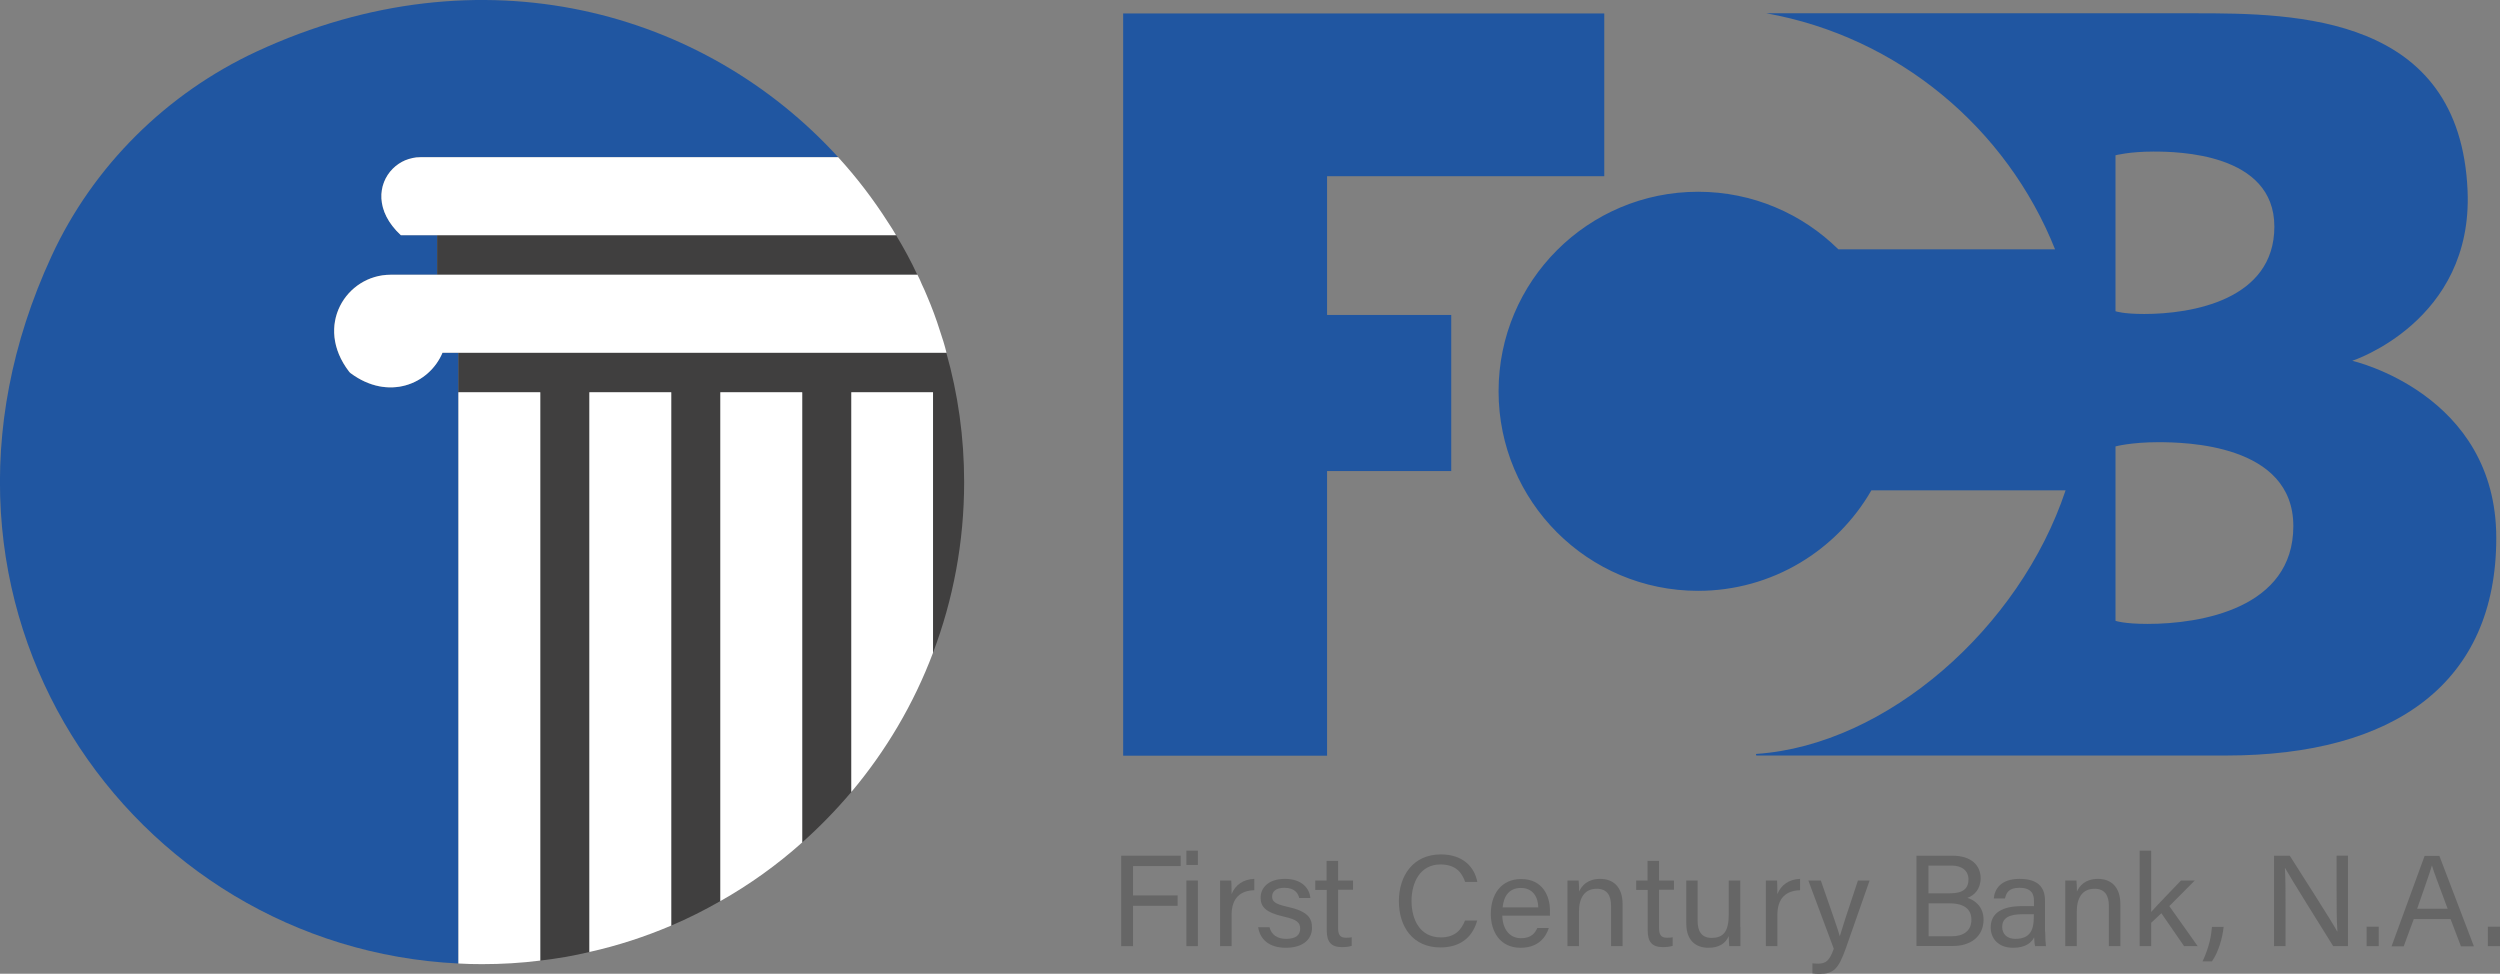 <?xml version="1.0" encoding="UTF-8"?>
<svg id="Layer_2" data-name="Layer 2" xmlns="http://www.w3.org/2000/svg" viewBox="0 0 154.23 60.07">
  <rect x="0" y="0" width="154.23" height="60.07" fill="#808080" stroke="none"/>
  <defs>
    <style>
      .cls-1 {
        fill: #403f3f;
      }

      .cls-2 {
        fill: #2056a1;
      }

      .cls-3 {
        fill: #fff;
      }

      .cls-4 {
        fill: #666;
      }
    </style>
  </defs>
  <g id="Layer_1-2" data-name="Layer 1">
    <g>
      <g>
        <polygon class="cls-2" points="81.87 10.87 98.97 10.87 98.97 .83 81.87 .83 80.09 .83 69.29 .83 69.29 46.62 81.87 46.62 81.87 29.06 89.53 29.06 89.53 19.43 81.87 19.43 81.87 10.87"/>
        <path class="cls-2" d="M145.11,22.26s7.46-2.42,7.12-10.49c-.46-10.86-10.6-10.95-16.82-10.95h-26.44c8.13,1.46,14.82,7.07,17.81,14.56h-13.37c-2.22-2.19-5.28-3.55-8.65-3.55-6.8,0-12.31,5.51-12.31,12.31s5.51,12.31,12.31,12.31c4.57,0,8.56-2.5,10.69-6.2h11.98c-2.83,8.5-11.04,15.71-19.06,16.26-.06,0-.05.1,0,.1h28.96c10.43,0,16.67-4.51,16.67-13.42s-8.88-10.93-8.88-10.93ZM130.51,9.58s.86-.23,2.34-.23,7.46.09,7.46,4.63-5.12,5.39-8.03,5.39c-1.31,0-1.77-.17-1.77-.17v-9.62ZM132.49,38.49c-1.46,0-1.98-.19-1.98-.19v-10.76s.96-.26,2.62-.26,8.35.1,8.35,5.18-5.72,6.03-8.99,6.03Z"/>
      </g>
      <g>
        <path class="cls-4" d="M69.17,52.79h3.67v.64h-2.94v1.81h2.75v.64h-2.75v2.49h-.73v-5.58Z"/>
        <path class="cls-4" d="M73.19,52.48h.71v.88h-.71v-.88ZM73.19,54.32h.71v4.05h-.71v-4.05Z"/>
        <path class="cls-4" d="M75.27,55.42c0-.54,0-.87,0-1.1h.69c.01.12.02.45.02.84.22-.56.72-.92,1.4-.94v.7c-.84.02-1.4.47-1.4,1.52v1.93h-.71v-2.95Z"/>
        <path class="cls-4" d="M78.32,57.21c.12.45.46.71,1.03.71.62,0,.86-.26.86-.63s-.19-.56-1-.74c-1.19-.27-1.44-.64-1.44-1.18s.42-1.15,1.5-1.15,1.52.62,1.57,1.18h-.69c-.06-.26-.25-.63-.91-.63-.59,0-.76.28-.76.54,0,.3.17.46.94.63,1.27.28,1.52.7,1.52,1.3,0,.71-.56,1.23-1.61,1.23s-1.6-.53-1.71-1.27h.7Z"/>
        <path class="cls-4" d="M81.13,54.32h.71v-1.21h.71v1.21h.92v.57h-.92v2.35c0,.4.1.61.48.61.1,0,.25,0,.36-.03v.53c-.17.06-.41.08-.61.08-.66,0-.93-.33-.93-1.02v-2.51h-.71v-.57Z"/>
        <path class="cls-4" d="M91.13,56.79c-.26.95-.96,1.66-2.27,1.66-1.69,0-2.56-1.27-2.56-2.85s.88-2.89,2.59-2.89c1.35,0,2.07.76,2.25,1.7h-.75c-.21-.61-.61-1.08-1.53-1.08-1.24,0-1.78,1.1-1.78,2.25s.52,2.25,1.81,2.25c.89,0,1.27-.49,1.49-1.04h.75Z"/>
        <path class="cls-4" d="M92.68,56.48c.01.82.44,1.4,1.15,1.4.64,0,.87-.32,1.01-.63h.71c-.17.53-.62,1.22-1.74,1.22-1.3,0-1.84-1.04-1.84-2.08,0-1.21.63-2.16,1.87-2.16,1.34,0,1.78,1.06,1.78,1.94,0,.12,0,.21,0,.32h-2.93ZM94.9,55.98c-.01-.64-.34-1.2-1.07-1.2s-1.06.5-1.13,1.2h2.2Z"/>
        <path class="cls-4" d="M96.7,55.34c0-.35,0-.71,0-1.02h.69c.02.12.03.54.03.68.16-.35.51-.78,1.3-.78s1.38.48,1.38,1.56v2.59h-.71v-2.49c0-.62-.24-1.05-.88-1.05-.78,0-1.1.59-1.1,1.42v2.12h-.71v-3.03Z"/>
        <path class="cls-4" d="M100.93,54.32h.71v-1.21h.71v1.21h.92v.57h-.92v2.35c0,.4.1.61.48.61.1,0,.25,0,.36-.03v.53c-.17.06-.41.08-.61.08-.66,0-.93-.33-.93-1.02v-2.51h-.71v-.57Z"/>
        <path class="cls-4" d="M107.37,57.19c0,.39,0,.92,0,1.18h-.69c-.02-.11-.02-.36-.03-.62-.2.45-.59.72-1.26.72s-1.36-.35-1.36-1.5v-2.65h.7v2.5c0,.54.18,1.04.86,1.04.76,0,1.06-.43,1.06-1.46v-2.08h.71v2.87Z"/>
        <path class="cls-4" d="M108.94,55.42c0-.54,0-.87,0-1.1h.69c.01.12.02.45.02.84.22-.56.72-.92,1.4-.94v.7c-.84.02-1.4.47-1.4,1.52v1.93h-.71v-2.95Z"/>
        <path class="cls-4" d="M112.33,54.32c.68,1.95,1.06,3.03,1.17,3.44h0c.13-.45.44-1.41,1.12-3.44h.72l-1.47,4.19c-.45,1.26-.75,1.57-1.61,1.57-.13,0-.29,0-.45-.03v-.62c.11.01.24.02.35.02.52,0,.72-.23.97-.92l-1.57-4.21h.77Z"/>
        <path class="cls-4" d="M118.24,52.79h2.21c1.18,0,1.74.61,1.74,1.39,0,.66-.39,1.07-.82,1.21.41.12,1,.51,1,1.34,0,1.06-.82,1.63-1.88,1.63h-2.26v-5.58ZM120.31,55.11c.81,0,1.13-.31,1.13-.86,0-.51-.38-.85-1.03-.85h-1.44v1.71h1.33ZM118.98,57.76h1.43c.69,0,1.21-.31,1.21-1.02,0-.62-.41-1.01-1.34-1.01h-1.3v2.03Z"/>
        <path class="cls-4" d="M126.17,57.47c0,.37.03.79.05.9h-.67c-.03-.1-.05-.31-.06-.54-.15.29-.49.64-1.29.64-.98,0-1.39-.63-1.39-1.25,0-.92.74-1.32,1.94-1.32h.73v-.33c0-.37-.12-.8-.9-.8-.69,0-.81.34-.89.66h-.69c.05-.55.4-1.21,1.59-1.21,1.06,0,1.57.45,1.57,1.34v1.92ZM125.48,56.4c-.13,0-.43,0-.7,0-.82,0-1.26.22-1.26.79,0,.42.29.73.81.73.99,0,1.14-.65,1.14-1.38v-.13Z"/>
        <path class="cls-4" d="M127.41,55.34c0-.35,0-.71,0-1.02h.69c.02.12.03.54.03.68.16-.35.51-.78,1.3-.78s1.38.48,1.38,1.56v2.59h-.71v-2.49c0-.62-.24-1.05-.88-1.05-.78,0-1.1.59-1.1,1.42v2.12h-.71v-3.03Z"/>
        <path class="cls-4" d="M132.71,56.26c.35-.4,1.28-1.35,1.84-1.94h.85l-1.57,1.58,1.75,2.47h-.84l-1.4-2.03-.63.59v1.44h-.71v-5.89h.71v3.77Z"/>
        <path class="cls-4" d="M135.88,59.31c.42-.9.54-1.6.58-2.13h.72c-.07.71-.33,1.57-.72,2.13h-.58Z"/>
        <path class="cls-4" d="M140.29,58.37v-5.58h.97c.87,1.37,2.61,4.08,2.93,4.68h.01c-.05-.72-.05-1.6-.05-2.51v-2.17h.7v5.58h-.91c-.75-1.2-2.62-4.19-2.97-4.82h-.01c.04.65.04,1.57.04,2.58v2.24h-.71Z"/>
        <path class="cls-4" d="M146,58.37v-1.2h.75v1.2h-.75Z"/>
        <path class="cls-4" d="M148.91,56.7l-.62,1.68h-.75l2.04-5.58h.91l2.13,5.58h-.8l-.64-1.68h-2.29ZM151,56.06c-.55-1.48-.85-2.25-.97-2.67h0c-.13.46-.47,1.4-.91,2.67h1.89Z"/>
        <path class="cls-4" d="M153.48,58.37v-1.2h.75v1.2h-.75Z"/>
      </g>
      <g>
        <path class="cls-2" d="M27.3,21.76h.98v37.68C8.1,58.47-6.8,37.4,3.18,15.8c2.57-5.57,7.11-10.05,12.67-12.63,13.89-6.43,27.64-2.49,35.86,6.53h-25.78c-.66,0-1.26.27-1.7.71-.92.92-1.11,2.61.5,4.1h2.24s0,2.44,0,2.44h-2.88c-2.73,0-4.73,3.15-2.56,5.98.03.03.06.07.09.09,2.33,1.73,4.85.69,5.67-1.26Z"/>
        <path class="cls-1" d="M56.59,16.95h-29.62v-2.44h28.31c.48.79.92,1.6,1.31,2.44Z"/>
        <path class="cls-3" d="M55.28,14.51h-30.55c-1.61-1.49-1.42-3.18-.5-4.1.44-.44,1.04-.71,1.7-.71h25.78c1.15,1.26,2.18,2.61,3.09,4.04.17.25.33.51.48.77Z"/>
        <path class="cls-1" d="M57.56,40.27v-16.07h-5.04v24.66c-.94,1.11-1.95,2.15-3.03,3.11v-27.77h-5.05v31.39c-.98.56-1.99,1.07-3.03,1.51V24.2h-5.05v34.53c-.99.24-2,.41-3.03.53V24.2h-5.05v-2.44h30.1c.72,2.54,1.1,5.21,1.1,7.98,0,3.71-.68,7.26-1.92,10.53Z"/>
        <path class="cls-3" d="M33.33,24.21v35.05c-1.18.15-2.37.22-3.59.22-.49,0-.98-.01-1.46-.04V24.2h5.04s.01,0,.01.01Z"/>
        <path class="cls-3" d="M41.41,24.21v32.89c-1.62.69-3.3,1.24-5.05,1.63V24.2h5.04s.01,0,.01.01Z"/>
        <path class="cls-3" d="M49.49,24.21v27.76c-1.54,1.38-3.24,2.6-5.05,3.62v-31.39h5.04s.01,0,.01.01Z"/>
        <path class="cls-3" d="M57.56,24.2v16.07c-1.19,3.16-2.91,6.06-5.04,8.59v-24.66h5.04Z"/>
        <path class="cls-3" d="M58.38,21.76h-31.08c-.82,1.95-3.34,2.99-5.67,1.26-.03-.03-.07-.06-.09-.09-2.18-2.83-.17-5.98,2.56-5.98h32.5c.1.19.19.39.27.59.12.24.22.48.32.72.3.7.57,1.42.8,2.16.15.44.29.88.4,1.34Z"/>
      </g>
    </g>
  </g>
</svg>